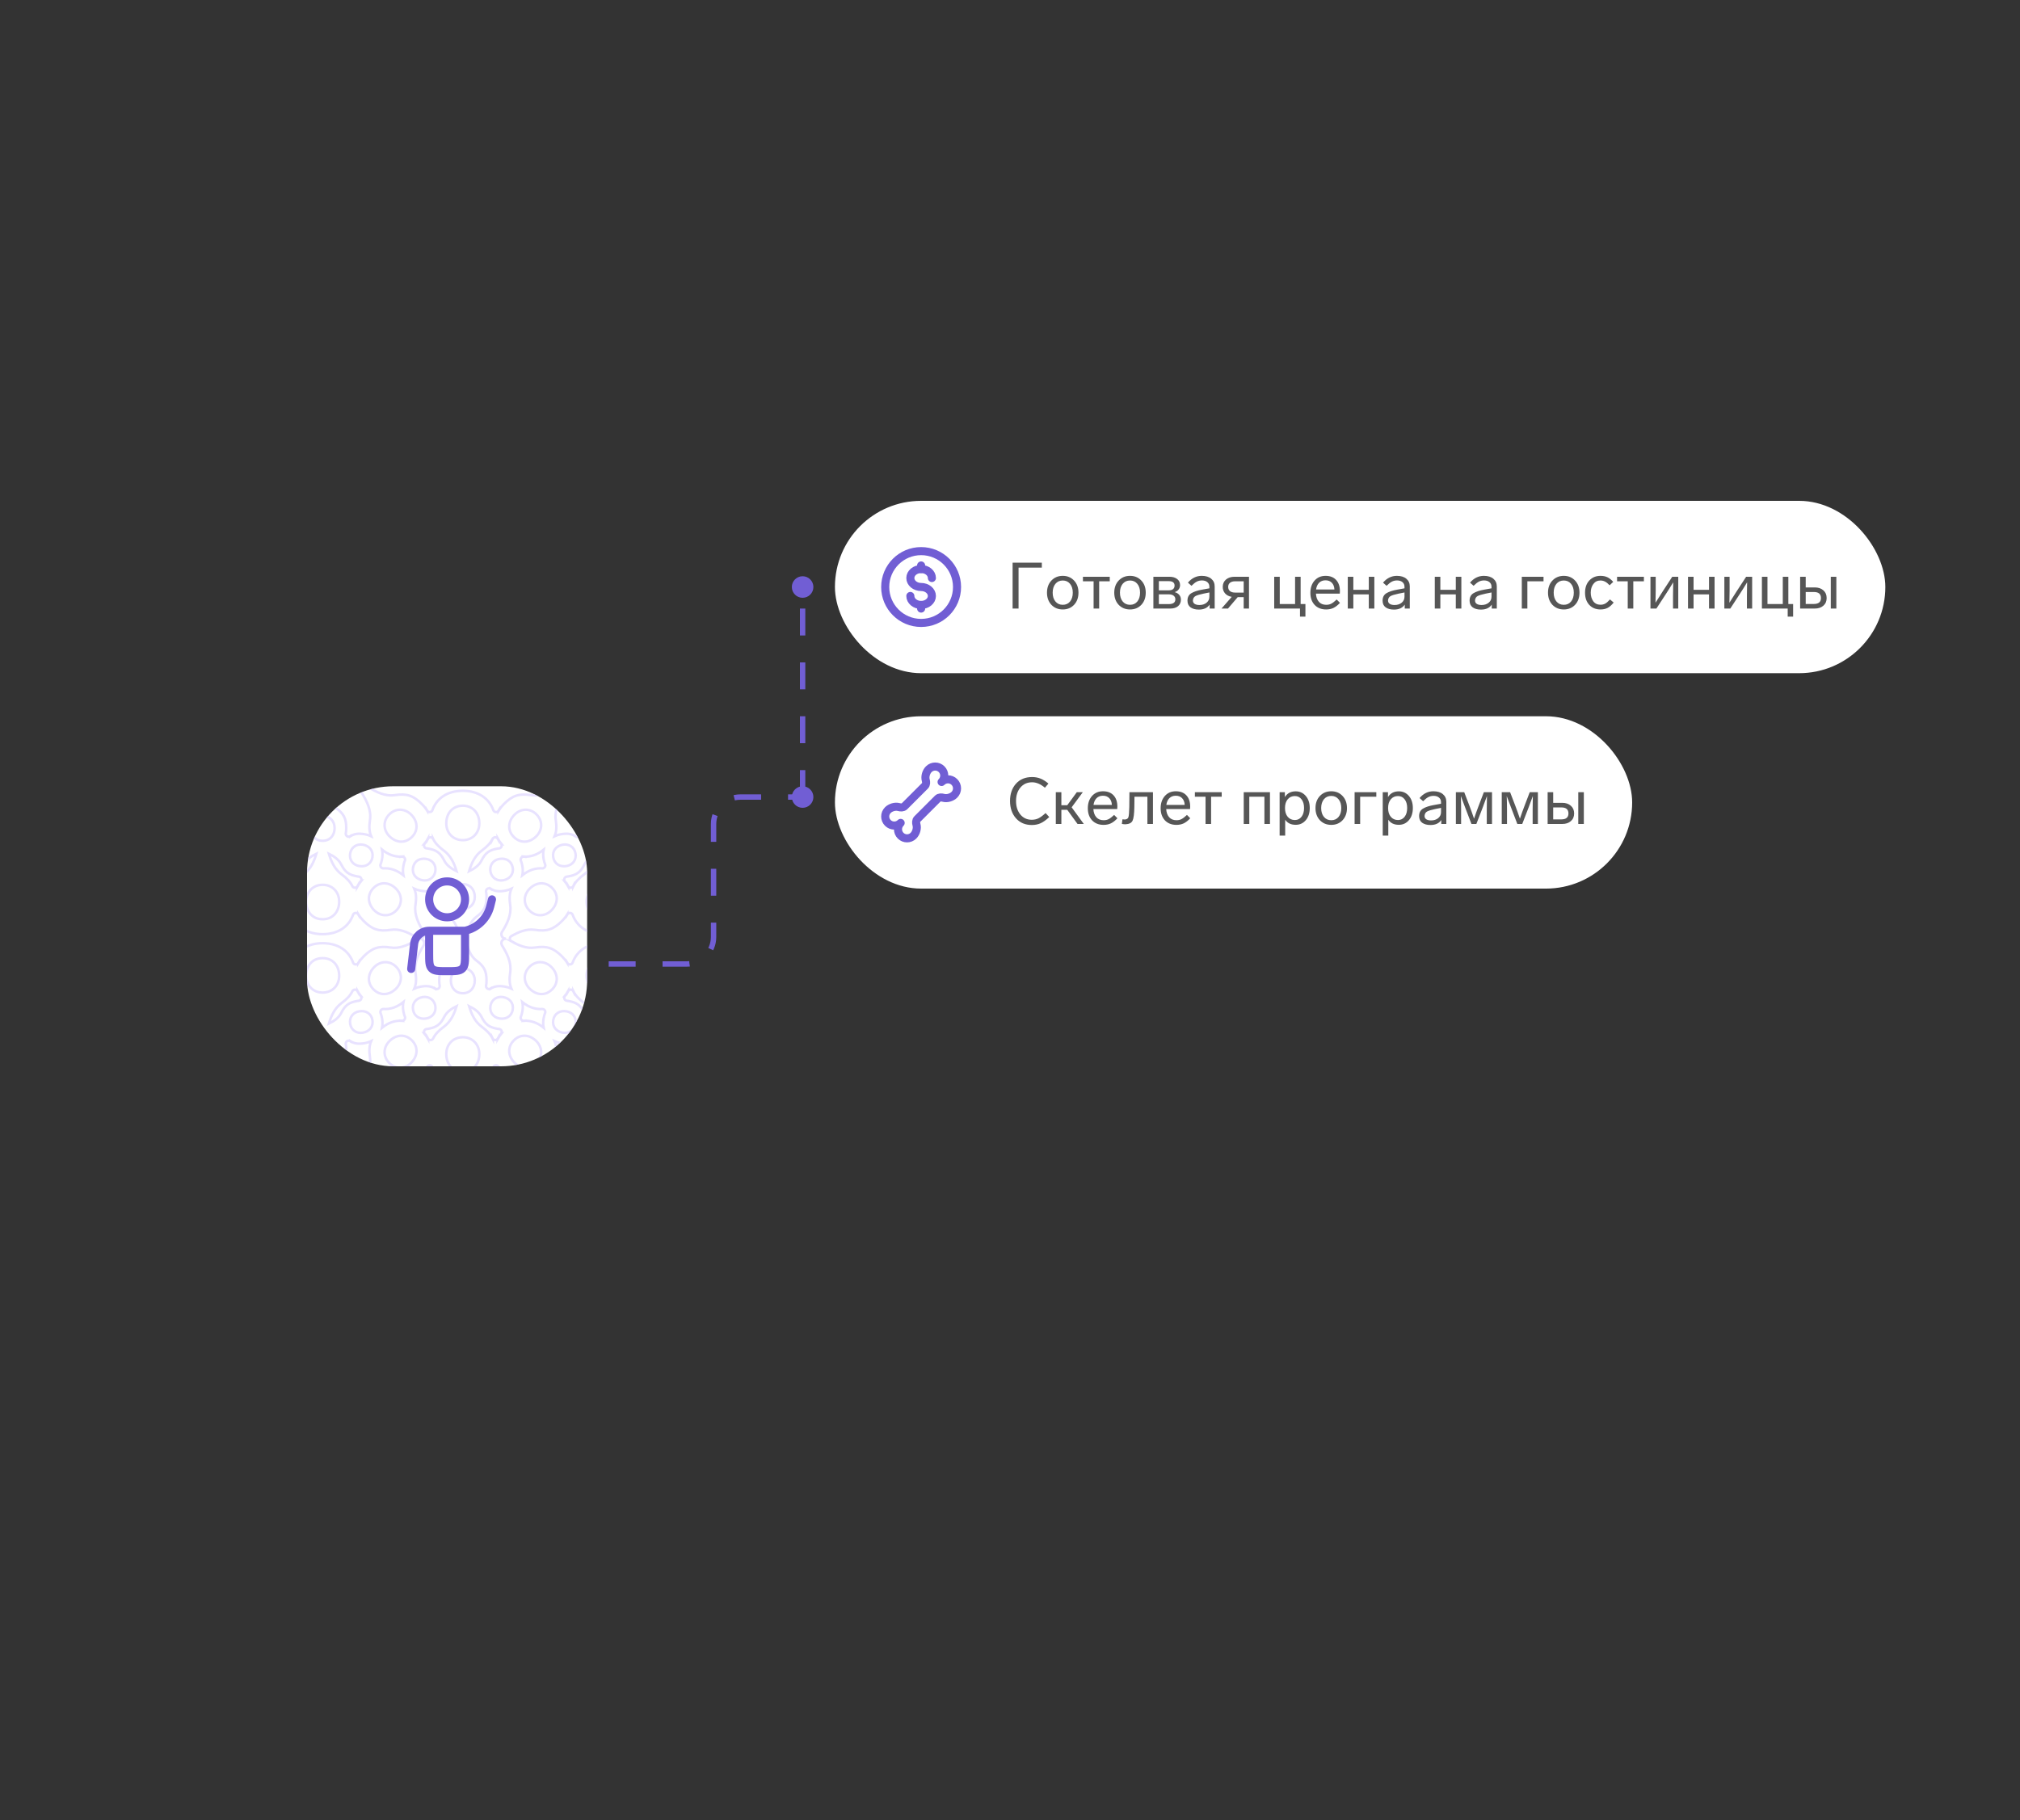 <svg width="375" height="338" viewBox="0 0 375 338" fill="none" xmlns="http://www.w3.org/2000/svg">
<rect x="0" y="0" width="375" height="338" fill="#333333" stroke="none"/>
<g clip-path="url(#clip0_3686_225985)">
<rect x="57" y="146" width="52" height="52" rx="16" fill="white"/>
<path fill-rule="evenodd" clip-rule="evenodd" d="M85.93 168.81C87.231 168.81 88.144 167.83 88.144 166.546C88.144 165.219 87.304 164.176 85.93 164.176C84.541 164.176 83.698 165.2 83.698 166.546C83.698 167.855 84.61 168.81 85.93 168.81ZM80.232 198.068C80.135 197.914 79.963 197.813 79.768 197.813C79.576 197.813 79.408 197.91 79.31 198.058C79.042 198.492 78.707 198.913 78.304 199.315C76.701 200.918 75.454 201.29 73.3 200.965C71.47 200.687 69.829 201.554 68.296 202.481C68.251 202.508 68.204 202.531 68.156 202.548C68.049 202.6 67.932 202.615 67.806 202.597C67.618 202.581 67.434 202.502 67.29 202.359C67.146 202.215 67.067 202.03 67.052 201.842C67.033 201.717 67.049 201.601 67.1 201.494C67.119 201.442 67.144 201.392 67.174 201.344C68.106 199.846 68.953 198.154 68.684 196.352C68.5 195.118 68.541 194.195 68.907 193.332C68.548 193.498 68.146 193.621 67.706 193.698C66.564 193.896 65.792 193.798 65.031 193.326V193.327C64.944 193.269 64.84 193.235 64.728 193.235C64.425 193.235 64.18 193.481 64.18 193.784V193.786C64.243 194.12 64.276 194.474 64.276 194.848C64.276 196.63 63.815 197.502 62.438 198.521C61.296 199.367 60.829 200.768 60.517 202.109C60.507 202.152 60.493 202.193 60.475 202.232C60.444 202.319 60.389 202.392 60.309 202.451C60.197 202.547 60.052 202.604 59.893 202.604C59.734 202.604 59.589 202.547 59.477 202.451C59.397 202.392 59.341 202.319 59.31 202.232C59.293 202.195 59.28 202.157 59.27 202.117C58.936 200.76 58.509 199.376 57.345 198.519C55.977 197.51 55.494 196.617 55.494 194.848C55.494 194.478 55.527 194.128 55.59 193.797L55.59 193.784C55.59 193.481 55.345 193.235 55.042 193.235C54.93 193.235 54.826 193.269 54.739 193.327V193.326C53.978 193.798 53.206 193.896 52.065 193.698C49.679 193.283 48.427 191.488 48.842 189.103C48.909 188.711 49.014 188.35 49.15 188.021C49.158 187.984 49.163 187.945 49.163 187.905C49.163 187.608 48.926 187.367 48.632 187.357C47.138 187.475 45.629 186.873 44.303 185.548C42.688 183.933 42.316 182.725 42.639 180.554C42.908 178.753 42.062 177.06 41.129 175.563C41.099 175.515 41.075 175.465 41.056 175.413C41.005 175.306 40.989 175.189 41.008 175.064C41.022 174.876 41.102 174.692 41.246 174.548C41.39 174.404 41.574 174.325 41.761 174.31C41.798 174.305 41.834 174.302 41.869 174.302L41.869 174.302C41.834 174.302 41.798 174.3 41.761 174.294C41.574 174.279 41.39 174.2 41.246 174.056C41.102 173.912 41.022 173.728 41.008 173.54C40.989 173.415 41.005 173.299 41.056 173.192C41.075 173.14 41.099 173.089 41.129 173.042C42.062 171.544 42.908 169.852 42.639 168.05C42.316 165.88 42.688 164.672 44.303 163.057C45.618 161.741 47.115 161.138 48.597 161.244H48.599H48.6L48.601 161.245H48.602H48.614C48.917 161.245 49.163 160.999 49.163 160.696C49.163 160.658 49.159 160.621 49.152 160.586C49.014 160.256 48.91 159.894 48.842 159.501C48.427 157.116 49.679 155.321 52.065 154.906C53.206 154.708 53.978 154.806 54.739 155.279V155.275C54.826 155.332 54.93 155.366 55.042 155.366C55.345 155.366 55.59 155.12 55.59 154.818V154.807C55.527 154.477 55.494 154.126 55.494 153.757C55.494 151.987 55.977 151.094 57.346 150.085C58.509 149.229 58.936 147.845 59.27 146.487C59.28 146.448 59.294 146.409 59.31 146.373C59.341 146.285 59.397 146.212 59.477 146.153C59.589 146.058 59.734 146 59.893 146C60.052 146 60.197 146.058 60.309 146.153C60.389 146.212 60.444 146.285 60.475 146.372C60.493 146.412 60.507 146.453 60.517 146.495C60.829 147.836 61.296 149.238 62.438 150.084C63.815 151.102 64.276 151.975 64.276 153.757C64.276 154.13 64.244 154.485 64.18 154.818C64.18 155.121 64.426 155.366 64.728 155.366C64.84 155.366 64.945 155.332 65.031 155.275V155.279C65.792 154.806 66.564 154.708 67.706 154.906C68.146 154.983 68.548 155.107 68.907 155.273C68.541 154.409 68.5 153.486 68.684 152.252C68.953 150.451 68.107 148.758 67.174 147.26C67.144 147.213 67.12 147.163 67.1 147.111C67.049 147.003 67.033 146.887 67.052 146.762C67.067 146.574 67.146 146.39 67.29 146.246C67.434 146.102 67.618 146.023 67.806 146.008C67.932 145.989 68.049 146.005 68.156 146.056C68.204 146.074 68.251 146.096 68.296 146.123C69.829 147.05 71.47 147.918 73.3 147.64C75.454 147.314 76.701 147.686 78.304 149.289C78.699 149.683 79.029 150.096 79.294 150.52V150.518C79.39 150.68 79.566 150.789 79.768 150.789C79.964 150.789 80.137 150.686 80.234 150.53C81.028 148.209 83.071 146.838 85.93 146.838C88.747 146.838 90.793 148.206 91.606 150.495C91.697 150.67 91.88 150.789 92.092 150.789C92.294 150.789 92.47 150.68 92.565 150.518V150.52C92.831 150.096 93.16 149.683 93.555 149.289C95.158 147.686 96.406 147.315 98.559 147.64C100.39 147.918 102.031 147.051 103.563 146.123C103.608 146.096 103.656 146.074 103.704 146.056C103.811 146.005 103.928 145.989 104.053 146.008C104.242 146.022 104.425 146.102 104.569 146.246C104.713 146.39 104.793 146.574 104.807 146.762C104.826 146.887 104.81 147.003 104.759 147.111C104.74 147.163 104.716 147.213 104.686 147.261C103.753 148.758 102.907 150.451 103.175 152.252C103.359 153.482 103.319 154.403 102.956 155.264C103.311 155.103 103.706 154.981 104.14 154.906C105.281 154.708 106.053 154.806 106.814 155.279V155.275C106.901 155.332 107.005 155.366 107.116 155.366C107.42 155.366 107.665 155.121 107.665 154.818L107.665 154.808C107.602 154.477 107.569 154.126 107.569 153.757C107.569 151.988 108.052 151.094 109.42 150.085C110.584 149.229 111.011 147.845 111.345 146.488C111.355 146.448 111.368 146.409 111.385 146.373C111.416 146.285 111.471 146.212 111.551 146.154C111.663 146.058 111.808 146 111.967 146C112.126 146 112.272 146.058 112.384 146.154C112.463 146.212 112.518 146.285 112.549 146.372C112.568 146.412 112.582 146.453 112.592 146.495C112.903 147.836 113.37 149.238 114.513 150.084C115.889 151.103 116.351 151.975 116.351 153.757C116.351 154.131 116.318 154.485 116.255 154.818C116.255 155.121 116.5 155.366 116.803 155.366C116.915 155.366 117.019 155.332 117.106 155.275V155.279C117.866 154.806 118.639 154.708 119.78 154.906C122.165 155.321 123.418 157.116 123.004 159.501C122.935 159.894 122.831 160.256 122.694 160.585C122.686 160.621 122.682 160.658 122.682 160.696C122.682 160.999 122.928 161.245 123.231 161.245L123.246 161.244H123.248H123.248H123.25H123.251C124.732 161.139 126.227 161.743 127.542 163.057C129.157 164.672 129.529 165.88 129.205 168.05C128.937 169.851 129.783 171.545 130.716 173.042C130.746 173.089 130.77 173.14 130.789 173.192C130.84 173.299 130.856 173.415 130.837 173.54C130.822 173.728 130.743 173.912 130.599 174.056C130.455 174.2 130.271 174.28 130.083 174.294C130.047 174.3 130.011 174.302 129.976 174.302V174.302C130.011 174.302 130.047 174.305 130.083 174.31C130.271 174.325 130.455 174.404 130.599 174.548C130.743 174.692 130.822 174.876 130.837 175.065C130.856 175.189 130.84 175.306 130.789 175.413C130.77 175.464 130.746 175.515 130.716 175.563C129.783 177.06 128.937 178.753 129.205 180.554C129.529 182.725 129.157 183.933 127.542 185.548C126.216 186.873 124.708 187.475 123.214 187.357C122.919 187.366 122.682 187.608 122.682 187.906C122.682 187.946 122.687 187.985 122.695 188.023C122.831 188.351 122.935 188.712 123.004 189.103C123.418 191.489 122.165 193.283 119.78 193.698C118.639 193.896 117.867 193.798 117.106 193.326V193.327C117.019 193.269 116.915 193.235 116.803 193.235C116.5 193.235 116.255 193.481 116.255 193.784V193.786C116.318 194.12 116.351 194.474 116.351 194.848C116.351 196.63 115.889 197.502 114.513 198.521C113.371 199.367 112.904 200.768 112.592 202.109C112.582 202.152 112.568 202.193 112.549 202.232C112.518 202.319 112.463 202.392 112.384 202.451C112.272 202.547 112.126 202.604 111.967 202.604C111.808 202.604 111.663 202.547 111.551 202.451C111.471 202.392 111.416 202.319 111.385 202.232C111.368 202.195 111.355 202.157 111.345 202.117C111.011 200.76 110.584 199.376 109.42 198.519C108.052 197.51 107.569 196.617 107.569 194.848C107.569 194.478 107.602 194.128 107.665 193.797L107.665 193.784C107.665 193.481 107.42 193.235 107.116 193.235C107.005 193.235 106.901 193.269 106.814 193.327V193.326C106.053 193.798 105.281 193.896 104.14 193.698C103.706 193.623 103.311 193.502 102.956 193.34C103.319 194.201 103.359 195.122 103.175 196.352C102.907 198.154 103.753 199.846 104.686 201.344C104.716 201.392 104.74 201.442 104.759 201.494C104.81 201.601 104.826 201.717 104.807 201.842C104.793 202.031 104.713 202.215 104.569 202.359C104.425 202.502 104.242 202.582 104.053 202.597C103.928 202.616 103.811 202.6 103.704 202.548C103.656 202.531 103.608 202.508 103.564 202.481C102.031 201.554 100.39 200.687 98.559 200.964C96.406 201.29 95.158 200.918 93.555 199.316C93.151 198.911 92.814 198.488 92.546 198.052C92.447 197.907 92.28 197.813 92.092 197.813C91.883 197.813 91.701 197.929 91.608 198.102C90.798 200.395 88.75 201.767 85.93 201.767C83.069 201.767 81.025 200.393 80.232 198.068H80.232ZM80.382 192.879C80.284 193.03 80.114 193.13 79.921 193.13C79.715 193.13 79.535 193.017 79.442 192.849L79.443 192.871C79.268 192.558 79.059 192.251 78.816 191.952L78.834 191.956V191.956C78.759 191.862 78.714 191.742 78.714 191.612C78.714 191.372 78.868 191.169 79.082 191.094C79.21 191.081 79.34 191.063 79.471 191.04C81.061 190.764 81.767 190.218 82.462 188.832C82.939 187.884 83.823 187.286 84.762 186.834C84.326 188.307 83.661 189.723 82.405 190.654C81.421 191.382 80.775 192.057 80.382 192.879H80.382ZM75.2 188.896C75.205 188.926 75.207 188.957 75.207 188.988C75.207 189.292 74.962 189.537 74.659 189.537C74.647 189.537 74.635 189.537 74.624 189.536L74.633 189.546C73.365 189.458 72.087 189.888 70.921 190.84C71.031 190.31 71.037 189.727 70.929 189.103C70.861 188.712 70.757 188.351 70.62 188.023C70.612 187.985 70.608 187.946 70.608 187.906C70.608 187.608 70.844 187.367 71.138 187.357C72.421 187.458 73.714 187.029 74.894 186.067C74.784 186.596 74.778 187.179 74.886 187.803C74.955 188.2 75.061 188.565 75.199 188.896H75.2ZM80.784 183.581V183.567C80.871 183.625 80.975 183.658 81.087 183.658C81.386 183.658 81.629 183.418 81.635 183.12C81.571 182.787 81.539 182.433 81.539 182.059C81.539 180.277 82 179.405 83.376 178.386C84.519 177.54 84.986 176.139 85.298 174.798C85.308 174.755 85.322 174.713 85.34 174.674C85.371 174.587 85.427 174.514 85.506 174.456C85.616 174.361 85.759 174.304 85.915 174.302C85.759 174.3 85.616 174.243 85.506 174.149C85.427 174.09 85.371 174.017 85.34 173.93C85.322 173.891 85.308 173.849 85.298 173.807C84.986 172.466 84.519 171.065 83.376 170.219C82 169.2 81.539 168.327 81.539 166.545C81.539 166.172 81.572 165.817 81.635 165.484C81.631 165.185 81.387 164.943 81.087 164.943C80.974 164.943 80.871 164.977 80.784 165.034V165.024C80.023 165.496 79.251 165.594 78.109 165.396C77.669 165.319 77.267 165.195 76.907 165.03C77.274 165.893 77.315 166.816 77.13 168.05C76.862 169.851 77.709 171.544 78.641 173.042C78.671 173.089 78.696 173.14 78.715 173.192C78.765 173.299 78.781 173.415 78.762 173.54C78.748 173.728 78.668 173.912 78.524 174.056C78.38 174.2 78.197 174.279 78.009 174.294C77.972 174.3 77.936 174.302 77.901 174.302L77.901 174.302C77.936 174.302 77.972 174.304 78.009 174.31C78.197 174.325 78.38 174.404 78.524 174.548C78.668 174.692 78.748 174.876 78.762 175.064C78.781 175.189 78.765 175.306 78.715 175.413C78.696 175.464 78.671 175.515 78.641 175.563C77.709 177.06 76.862 178.753 77.13 180.554C77.315 181.788 77.274 182.711 76.907 183.575C77.267 183.409 77.669 183.285 78.109 183.209C79.251 183.01 80.023 183.109 80.784 183.581ZM91.449 192.851L91.448 192.826C91.537 193.006 91.723 193.13 91.939 193.13C92.145 193.13 92.324 193.017 92.418 192.849L92.417 192.871C92.591 192.558 92.801 192.251 93.044 191.952L93.025 191.956L93.025 191.956C93.1 191.862 93.146 191.742 93.146 191.612C93.146 191.372 92.992 191.169 92.778 191.094C92.65 191.081 92.52 191.063 92.388 191.04C90.799 190.764 90.093 190.218 89.397 188.832C88.918 187.879 88.027 187.28 87.083 186.826C87.521 188.307 88.155 189.713 89.436 190.656C90.401 191.368 91.047 192.039 91.449 192.851H91.449ZM96.66 188.896C96.655 188.926 96.652 188.957 96.652 188.988C96.652 189.292 96.898 189.537 97.201 189.537C97.213 189.537 97.224 189.537 97.236 189.536L97.227 189.546C98.489 189.458 99.76 189.884 100.921 190.825C100.813 190.3 100.809 189.721 100.916 189.103C100.984 188.711 101.088 188.35 101.225 188.022C101.233 187.984 101.237 187.945 101.237 187.906C101.237 187.608 101.001 187.367 100.707 187.357C99.431 187.458 98.144 187.033 96.969 186.081C97.076 186.607 97.081 187.185 96.973 187.803C96.904 188.2 96.799 188.564 96.66 188.896V188.896ZM91.076 183.58L91.076 183.567C90.989 183.625 90.885 183.658 90.773 183.658C90.47 183.658 90.225 183.413 90.225 183.11C90.288 182.779 90.321 182.428 90.321 182.059C90.321 180.29 89.837 179.396 88.47 178.387C87.306 177.531 86.879 176.147 86.545 174.789C86.535 174.75 86.522 174.711 86.505 174.675C86.474 174.587 86.418 174.514 86.338 174.455C86.228 174.361 86.086 174.304 85.93 174.302C86.086 174.3 86.228 174.243 86.338 174.149C86.418 174.09 86.474 174.017 86.505 173.929C86.522 173.893 86.535 173.855 86.545 173.815C86.879 172.457 87.306 171.073 88.47 170.217C89.837 169.208 90.321 168.314 90.321 166.545C90.321 166.176 90.288 165.825 90.225 165.495V165.492C90.225 165.189 90.47 164.943 90.773 164.943C90.885 164.943 90.989 164.977 91.076 165.034L91.076 165.024C91.836 165.496 92.609 165.594 93.75 165.396C94.183 165.32 94.579 165.2 94.934 165.038C94.571 165.899 94.531 166.82 94.714 168.05C94.983 169.852 94.136 171.544 93.203 173.042C93.174 173.089 93.15 173.14 93.13 173.192C93.079 173.299 93.063 173.415 93.082 173.54C93.097 173.728 93.176 173.912 93.32 174.056C93.465 174.2 93.648 174.279 93.836 174.294C93.873 174.3 93.909 174.302 93.944 174.302V174.302C93.908 174.302 93.873 174.304 93.836 174.31C93.648 174.325 93.465 174.404 93.32 174.548C93.176 174.692 93.097 174.876 93.082 175.064C93.064 175.189 93.079 175.306 93.13 175.413C93.15 175.465 93.174 175.515 93.203 175.563C94.136 177.06 94.983 178.753 94.714 180.554C94.531 181.784 94.571 182.705 94.934 183.566C94.579 183.405 94.183 183.284 93.75 183.209C92.609 183.01 91.836 183.108 91.076 183.58ZM65.573 178.808C65.667 178.971 65.844 179.081 66.047 179.081C66.249 179.081 66.425 178.973 66.52 178.81V178.823C66.786 178.398 67.116 177.986 67.51 177.591C69.113 175.988 70.361 175.616 72.515 175.942C74.105 176.183 75.552 175.56 76.91 174.784L76.903 174.786C77.077 174.694 77.196 174.512 77.196 174.301C77.196 174.106 77.095 173.936 76.942 173.838C75.575 173.054 74.117 172.419 72.515 172.663C70.361 172.988 69.113 172.616 67.51 171.013C67.116 170.619 66.786 170.206 66.52 169.782V169.792C66.425 169.629 66.249 169.52 66.047 169.52C65.846 169.52 65.67 169.628 65.575 169.79C64.776 172.1 62.736 173.464 59.885 173.464C57.078 173.464 55.036 172.105 54.218 169.832C54.13 169.647 53.941 169.52 53.723 169.52C53.522 169.52 53.345 169.629 53.25 169.792V169.782C52.984 170.206 52.654 170.619 52.26 171.013C50.657 172.616 49.409 172.988 47.256 172.663C45.654 172.419 44.198 173.052 42.833 173.835L42.831 173.836C42.677 173.933 42.574 174.105 42.574 174.301C42.574 174.512 42.693 174.694 42.867 174.786L42.86 174.784C44.218 175.56 45.665 176.183 47.256 175.942C49.409 175.616 50.657 175.988 52.26 177.591C52.655 177.986 52.984 178.398 53.25 178.823V178.81C53.345 178.973 53.522 179.081 53.723 179.081C53.945 179.081 54.136 178.95 54.222 178.76C55.043 176.494 57.083 175.14 59.885 175.14C62.734 175.14 64.772 176.502 65.573 178.808L65.573 178.808ZM65.451 183.987C65.551 183.852 65.712 183.763 65.894 183.763C66.1 183.763 66.279 183.877 66.373 184.045L66.373 184.037C66.544 184.344 66.749 184.645 66.986 184.939L66.981 184.938L66.98 184.938C67.056 185.032 67.101 185.151 67.101 185.281C67.101 185.551 66.906 185.776 66.649 185.822C66.549 185.833 66.447 185.848 66.344 185.866C64.754 186.142 64.048 186.689 63.352 188.074C62.876 189.023 61.992 189.62 61.053 190.073C61.489 188.599 62.154 187.183 63.41 186.253C64.41 185.513 65.06 184.828 65.451 183.987ZM54.367 184.058L54.367 184.067C54.278 183.887 54.092 183.763 53.876 183.763C53.67 183.763 53.491 183.877 53.397 184.045L53.397 184.036C53.226 184.343 53.021 184.645 52.784 184.939L52.789 184.938L52.79 184.938C52.714 185.032 52.669 185.151 52.669 185.281C52.669 185.552 52.864 185.776 53.121 185.822C53.222 185.833 53.324 185.848 53.426 185.866C55.016 186.142 55.722 186.689 56.417 188.074C56.897 189.028 57.788 189.627 58.732 190.08C58.294 188.6 57.66 187.193 56.379 186.251C55.414 185.539 54.768 184.869 54.367 184.058V184.058ZM106.297 178.76C106.211 178.95 106.02 179.081 105.798 179.081C105.596 179.081 105.42 178.973 105.324 178.81V178.822C105.059 178.398 104.729 177.986 104.334 177.591C102.732 175.988 101.484 175.616 99.33 175.942C97.74 176.183 96.292 175.56 94.934 174.784L94.942 174.786C94.768 174.694 94.649 174.511 94.649 174.301C94.649 174.105 94.752 173.933 94.906 173.836L94.907 173.835C96.273 173.052 97.729 172.419 99.33 172.663C101.484 172.988 102.732 172.616 104.334 171.013C104.729 170.619 105.059 170.206 105.324 169.782V169.791C105.42 169.629 105.596 169.52 105.798 169.52C106.016 169.52 106.205 169.647 106.293 169.832C107.111 172.105 109.153 173.464 111.96 173.464C114.811 173.464 116.851 172.1 117.65 169.79C117.745 169.628 117.921 169.52 118.122 169.52C118.324 169.52 118.5 169.629 118.595 169.791L118.595 169.782C118.861 170.206 119.19 170.619 119.585 171.013C121.188 172.616 122.436 172.988 124.589 172.663C126.192 172.419 127.65 173.054 129.016 173.838C129.169 173.936 129.27 174.106 129.27 174.301C129.27 174.511 129.152 174.694 128.978 174.786L128.985 174.784C127.627 175.56 126.18 176.183 124.589 175.941C122.436 175.616 121.188 175.988 119.585 177.591C119.19 177.986 118.861 178.398 118.595 178.822L118.595 178.81C118.5 178.973 118.324 179.081 118.122 179.081C117.919 179.081 117.742 178.971 117.647 178.808C116.847 176.502 114.809 175.14 111.96 175.14C109.157 175.14 107.118 176.494 106.297 178.76L106.297 178.76ZM106.442 184.058L106.442 184.067C106.352 183.887 106.166 183.763 105.951 183.763C105.745 183.763 105.566 183.877 105.472 184.045L105.472 184.036C105.301 184.343 105.096 184.645 104.859 184.939L104.864 184.938L104.864 184.938C104.789 185.032 104.744 185.151 104.744 185.281C104.744 185.552 104.939 185.776 105.196 185.822C105.296 185.833 105.398 185.848 105.501 185.866C107.091 186.142 107.797 186.689 108.492 188.074C108.971 189.028 109.863 189.627 110.807 190.08C110.369 188.6 109.735 187.193 108.454 186.251C107.489 185.539 106.843 184.869 106.442 184.058L106.442 184.058ZM117.526 183.987C117.626 183.852 117.787 183.763 117.968 183.763C118.175 183.763 118.354 183.877 118.448 184.045L118.448 184.037C118.619 184.344 118.823 184.645 119.06 184.939L119.056 184.938L119.055 184.938C119.131 185.032 119.176 185.151 119.176 185.281C119.176 185.551 118.981 185.776 118.724 185.822C118.623 185.833 118.521 185.848 118.418 185.866C116.829 186.142 116.123 186.689 115.427 188.074C114.951 189.023 114.067 189.62 113.128 190.073C113.564 188.599 114.228 187.183 115.485 186.253C116.484 185.513 117.134 184.828 117.526 183.987H117.526ZM80.377 155.716C80.279 155.568 80.111 155.471 79.921 155.471C79.715 155.471 79.535 155.585 79.442 155.753L79.443 155.733C79.269 156.045 79.061 156.351 78.819 156.649L78.834 156.645V156.646C78.759 156.74 78.714 156.859 78.714 156.989C78.714 157.233 78.874 157.44 79.094 157.511C79.218 157.524 79.344 157.542 79.471 157.564C81.06 157.84 81.767 158.387 82.462 159.772C82.939 160.721 83.823 161.318 84.762 161.771C84.326 160.297 83.661 158.881 82.405 157.951C81.417 157.219 80.77 156.542 80.377 155.715V155.716ZM75.199 159.71C75.204 159.679 75.207 159.646 75.207 159.613C75.207 159.31 74.962 159.065 74.659 159.065C74.647 159.065 74.635 159.065 74.624 159.066L74.63 159.059C73.363 159.146 72.086 158.715 70.921 157.765C71.031 158.294 71.037 158.877 70.928 159.501C70.86 159.894 70.756 160.256 70.619 160.585C70.611 160.621 70.608 160.658 70.608 160.696C70.608 160.999 70.853 161.245 71.156 161.245L71.171 161.244H71.173H71.174H71.175H71.176C72.446 161.155 73.726 161.584 74.894 162.537C74.784 162.008 74.778 161.425 74.886 160.801C74.955 160.406 75.06 160.041 75.199 159.71H75.199ZM91.449 155.754L91.447 155.775C91.537 155.595 91.723 155.471 91.939 155.471C92.144 155.471 92.324 155.585 92.418 155.753L92.417 155.733C92.591 156.045 92.799 156.351 93.041 156.649L93.025 156.645L93.025 156.646C93.1 156.74 93.146 156.859 93.146 156.989C93.146 157.234 92.986 157.44 92.765 157.511C92.642 157.524 92.516 157.542 92.388 157.564C90.799 157.84 90.093 158.387 89.397 159.772C88.918 160.726 88.027 161.324 87.082 161.778C87.521 160.297 88.155 158.891 89.436 157.948C90.401 157.236 91.047 156.566 91.448 155.754L91.449 155.754ZM96.661 159.71C96.655 159.679 96.652 159.646 96.652 159.613C96.652 159.31 96.898 159.065 97.201 159.065C97.213 159.065 97.224 159.065 97.236 159.066L97.23 159.059C98.49 159.146 99.76 158.72 100.921 157.779C100.814 158.304 100.809 158.883 100.916 159.501C100.985 159.894 101.089 160.256 101.226 160.586C101.234 160.621 101.237 160.658 101.237 160.696C101.237 160.999 100.992 161.245 100.689 161.245L100.673 161.244H100.672C99.407 161.154 98.133 161.579 96.969 162.523C97.076 161.998 97.081 161.419 96.973 160.801C96.905 160.406 96.799 160.041 96.661 159.71H96.661ZM65.447 164.609C65.547 164.748 65.71 164.838 65.894 164.838C66.1 164.838 66.279 164.725 66.373 164.557L66.372 164.568C66.545 164.26 66.75 163.957 66.988 163.662L66.981 163.664L66.98 163.663C67.056 163.569 67.101 163.45 67.101 163.32C67.101 163.06 66.92 162.843 66.678 162.786C66.568 162.774 66.456 162.758 66.344 162.738C64.754 162.462 64.048 161.915 63.352 160.53C62.876 159.582 61.992 158.984 61.053 158.531C61.489 160.005 62.154 161.421 63.41 162.351C64.406 163.089 65.055 163.772 65.447 164.609V164.609ZM54.367 164.547L54.367 164.534C54.278 164.714 54.092 164.838 53.876 164.838C53.67 164.838 53.491 164.725 53.397 164.557L53.398 164.568C53.225 164.26 53.02 163.957 52.782 163.662L52.789 163.664L52.79 163.663C52.714 163.569 52.669 163.45 52.669 163.32C52.669 163.06 52.85 162.843 53.093 162.786C53.202 162.774 53.314 162.758 53.426 162.738C55.016 162.462 55.722 161.915 56.417 160.53C56.897 159.576 57.788 158.977 58.732 158.524C58.294 160.005 57.66 161.411 56.379 162.354C55.414 163.066 54.768 163.736 54.367 164.547ZM106.442 164.547L106.442 164.534C106.352 164.714 106.166 164.838 105.951 164.838C105.745 164.838 105.566 164.725 105.472 164.557L105.472 164.568C105.3 164.26 105.095 163.957 104.856 163.662L104.864 163.664L104.864 163.663C104.789 163.569 104.744 163.45 104.744 163.32C104.744 163.06 104.925 162.843 105.167 162.786C105.277 162.774 105.388 162.758 105.501 162.738C107.091 162.462 107.797 161.915 108.492 160.53C108.971 159.576 109.863 158.977 110.807 158.524C110.369 160.005 109.735 161.411 108.454 162.354C107.489 163.066 106.843 163.736 106.442 164.547H106.442ZM117.522 164.609C117.622 164.748 117.785 164.838 117.968 164.838C118.175 164.838 118.354 164.725 118.448 164.557L118.447 164.568C118.62 164.26 118.825 163.957 119.063 163.662L119.056 163.664L119.055 163.663C119.131 163.569 119.176 163.45 119.176 163.32C119.176 163.06 118.995 162.843 118.753 162.786C118.643 162.774 118.531 162.758 118.418 162.738C116.829 162.462 116.123 161.915 115.427 160.53C114.951 159.582 114.067 158.984 113.128 158.531C113.564 160.005 114.228 161.421 115.485 162.351C116.481 163.089 117.13 163.772 117.522 164.609L117.522 164.609ZM59.885 151.492C58.584 151.492 57.671 152.472 57.671 153.757C57.671 155.083 58.51 156.126 59.885 156.126C61.274 156.126 62.117 155.103 62.117 153.757C62.117 152.447 61.205 151.492 59.885 151.492ZM65.005 158.471C65.206 157.312 66.222 156.649 67.368 156.848C68.552 157.054 69.351 157.964 69.138 159.19C68.923 160.428 67.879 161.022 66.679 160.813C65.511 160.61 64.8 159.648 65.005 158.471V158.471ZM54.765 158.471C54.563 157.311 53.548 156.649 52.402 156.848C51.219 157.054 50.418 157.964 50.632 159.19C50.847 160.428 51.891 161.021 53.092 160.813C54.259 160.61 54.97 159.648 54.765 158.471V158.471ZM46.229 169.087C47.408 170.265 49.123 170.205 50.287 169.041C51.489 167.839 51.674 166.133 50.428 164.888C49.17 163.63 47.478 163.794 46.259 165.013C45.072 166.199 45.033 167.891 46.229 169.087V169.087ZM73.541 169.087C72.362 170.265 70.647 170.205 69.483 169.041C68.281 167.839 68.096 166.133 69.341 164.888C70.6 163.63 72.291 163.793 73.511 165.013C74.697 166.199 74.736 167.891 73.541 169.087V169.087ZM59.885 164.296C58.09 164.296 56.829 165.648 56.829 167.422C56.829 169.254 57.987 170.694 59.885 170.694C61.803 170.694 62.966 169.28 62.966 167.422C62.966 165.615 61.707 164.296 59.885 164.296ZM111.96 151.492C110.659 151.492 109.746 152.472 109.746 153.757C109.746 155.083 110.585 156.126 111.96 156.126C113.349 156.126 114.191 155.103 114.191 153.757C114.191 152.447 113.279 151.492 111.96 151.492ZM117.08 158.471C117.281 157.312 118.297 156.649 119.443 156.848C120.626 157.054 121.426 157.964 121.213 159.19C120.998 160.428 119.954 161.022 118.753 160.813C117.586 160.61 116.875 159.648 117.08 158.471V158.471ZM106.84 158.471C106.638 157.311 105.623 156.649 104.477 156.848C103.293 157.054 102.493 157.964 102.706 159.19C102.922 160.428 103.966 161.021 105.166 160.813C106.334 160.61 107.045 159.648 106.84 158.471V158.471ZM98.304 169.087C99.482 170.265 101.198 170.205 102.362 169.041C103.564 167.839 103.749 166.133 102.503 164.888C101.245 163.63 99.553 163.794 98.334 165.013C97.147 166.199 97.108 167.891 98.304 169.087L98.304 169.087ZM125.616 169.087C124.437 170.265 122.722 170.205 121.558 169.041C120.355 167.839 120.171 166.133 121.416 164.888C122.675 163.63 124.366 163.793 125.586 165.013C126.772 166.199 126.811 167.891 125.616 169.087V169.087ZM111.96 164.296C110.164 164.296 108.904 165.648 108.904 167.422C108.904 169.254 110.062 170.694 111.96 170.694C113.877 170.694 115.041 169.28 115.041 167.422C115.041 165.615 113.782 164.296 111.96 164.296ZM59.885 197.112C58.584 197.112 57.671 196.132 57.671 194.848C57.671 193.521 58.51 192.478 59.885 192.478C61.274 192.478 62.117 193.501 62.117 194.848C62.117 196.157 61.205 197.112 59.885 197.112ZM65.005 190.133C65.206 191.293 66.222 191.956 67.368 191.756C68.552 191.551 69.351 190.641 69.138 189.414C68.923 188.176 67.879 187.583 66.679 187.791C65.511 187.994 64.8 188.956 65.005 190.133V190.133ZM54.765 190.133C54.563 191.293 53.548 191.955 52.402 191.756C51.219 191.551 50.418 190.641 50.632 189.414C50.847 188.176 51.891 187.583 53.092 187.791C54.259 187.994 54.97 188.956 54.765 190.133V190.133ZM46.229 179.518C47.408 178.339 49.123 178.399 50.287 179.563C51.489 180.766 51.674 182.471 50.428 183.716C49.17 184.975 47.478 184.811 46.259 183.591C45.072 182.405 45.033 180.713 46.229 179.518ZM73.541 179.518C72.362 178.339 70.647 178.399 69.483 179.563C68.281 180.766 68.096 182.471 69.341 183.716C70.6 184.975 72.291 184.811 73.511 183.591C74.697 182.405 74.736 180.713 73.541 179.518ZM59.885 184.308C58.09 184.308 56.829 182.956 56.829 181.182C56.829 179.35 57.987 177.911 59.885 177.911C61.803 177.911 62.966 179.324 62.966 181.182C62.966 182.99 61.707 184.308 59.885 184.308ZM111.96 197.112C110.659 197.112 109.746 196.132 109.746 194.848C109.746 193.521 110.585 192.478 111.96 192.478C113.349 192.478 114.191 193.501 114.191 194.848C114.191 196.157 113.279 197.112 111.96 197.112ZM117.08 190.133C117.281 191.293 118.297 191.956 119.443 191.756C120.626 191.551 121.426 190.641 121.213 189.414C120.998 188.176 119.954 187.583 118.753 187.791C117.586 187.994 116.875 188.956 117.08 190.133V190.133ZM106.84 190.133C106.638 191.293 105.623 191.955 104.477 191.756C103.293 191.551 102.493 190.641 102.706 189.414C102.922 188.176 103.966 187.583 105.166 187.791C106.334 187.994 107.045 188.956 106.84 190.133V190.133ZM98.304 179.518C99.482 178.339 101.198 178.399 102.362 179.563C103.564 180.766 103.749 182.471 102.503 183.716C101.245 184.975 99.553 184.811 98.334 183.591C97.147 182.405 97.108 180.713 98.304 179.518H98.304ZM125.616 179.518C124.437 178.339 122.722 178.399 121.558 179.563C120.355 180.766 120.171 182.471 121.416 183.716C122.675 184.975 124.366 184.811 125.586 183.591C126.772 182.405 126.811 180.713 125.616 179.518ZM111.96 184.308C110.164 184.308 108.904 182.956 108.904 181.182C108.904 179.35 110.062 177.911 111.96 177.911C113.877 177.911 115.041 179.324 115.041 181.182C115.041 182.99 113.782 184.308 111.96 184.308ZM85.93 179.794C87.23 179.794 88.144 180.774 88.144 182.059C88.144 183.386 87.304 184.429 85.93 184.429C84.541 184.429 83.698 183.405 83.698 182.059C83.698 180.749 84.61 179.794 85.93 179.794ZM80.81 186.773C80.608 185.613 79.593 184.951 78.447 185.15C77.263 185.356 76.463 186.266 76.676 187.492C76.892 188.731 77.936 189.324 79.136 189.115C80.304 188.912 81.015 187.95 80.81 186.773V186.773ZM91.049 186.773C91.251 185.613 92.267 184.951 93.412 185.15C94.596 185.356 95.396 186.266 95.183 187.492C94.967 188.731 93.924 189.323 92.723 189.115C91.555 188.912 90.845 187.951 91.049 186.773V186.773ZM99.585 197.389C98.407 198.567 96.692 198.507 95.528 197.343C94.326 196.141 94.141 194.436 95.386 193.19C96.645 191.932 98.336 192.096 99.556 193.315C100.742 194.501 100.781 196.193 99.585 197.389H99.585ZM72.274 197.389C73.452 198.567 75.168 198.507 76.332 197.343C77.534 196.141 77.719 194.436 76.473 193.19C75.215 191.932 73.523 192.096 72.304 193.315C71.117 194.501 71.078 196.193 72.274 197.389L72.274 197.389ZM85.93 192.598C87.725 192.598 88.986 193.951 88.986 195.724C88.986 197.556 87.827 198.996 85.93 198.996C84.012 198.996 82.849 197.582 82.849 195.724C82.849 193.917 84.108 192.598 85.93 192.598ZM80.81 161.831C80.608 162.991 79.593 163.653 78.447 163.454C77.263 163.248 76.463 162.338 76.676 161.112C76.892 159.873 77.936 159.281 79.136 159.489C80.304 159.692 81.015 160.654 80.81 161.831V161.831ZM91.049 161.831C91.251 162.991 92.267 163.653 93.412 163.454C94.596 163.248 95.396 162.338 95.183 161.112C94.967 159.874 93.924 159.281 92.723 159.489C91.555 159.692 90.845 160.654 91.049 161.831V161.831ZM99.585 151.215C98.407 150.037 96.692 150.097 95.528 151.261C94.326 152.463 94.141 154.169 95.386 155.414C96.645 156.673 98.336 156.508 99.556 155.289C100.742 154.103 100.781 152.411 99.585 151.215L99.585 151.215ZM72.274 151.215C73.452 150.037 75.168 150.097 76.332 151.261C77.534 152.463 77.719 154.169 76.473 155.414C75.215 156.673 73.523 156.508 72.304 155.289C71.117 154.103 71.078 152.411 72.274 151.215L72.274 151.215ZM85.93 156.006C87.725 156.006 88.986 154.654 88.986 152.88C88.986 151.048 87.827 149.609 85.93 149.609C84.012 149.609 82.849 151.022 82.849 152.88C82.849 154.687 84.108 156.006 85.93 156.006Z" stroke="#D8CEFF" stroke-opacity="0.58" stroke-width="0.462" stroke-miterlimit="22.926"/>
<path d="M86.333 172.833H79.667V177C79.667 178.571 79.667 179.357 80.155 179.845C80.643 180.333 81.429 180.333 83 180.333C84.571 180.333 85.357 180.333 85.845 179.845C86.333 179.357 86.333 178.571 86.333 177V172.833Z" fill="white"/>
<path d="M86.333 172.833H79.667M86.333 172.833V177C86.333 178.571 86.333 179.357 85.845 179.845C85.357 180.333 84.571 180.333 83 180.333C81.429 180.333 80.643 180.333 80.155 179.845C79.667 179.357 79.667 178.571 79.667 177V172.833M86.333 172.833C88.632 172.323 90.444 170.557 91.015 168.273L91.333 167M79.667 172.833C78.241 172.833 77.041 173.9 76.875 175.316L76.333 179.917" stroke="#715ED4" stroke-width="1.5" stroke-linecap="round"/>
<path d="M79.667 166.997C79.667 168.838 81.159 170.331 83 170.331C84.841 170.331 86.333 168.838 86.333 166.997C86.333 165.156 84.841 163.664 83 163.664C81.159 163.664 79.667 165.156 79.667 166.997Z" fill="white" stroke="#715ED4" stroke-width="1.5"/>
</g>
<path d="M113 179H127.47C130.232 179 132.47 176.761 132.47 174V153C132.47 150.239 134.709 148 137.47 148H148" stroke="#715ED4" stroke-linejoin="round" stroke-dasharray="5 5"/>
<rect x="155" y="93" width="195" height="32" rx="16" fill="white"/>
<g clip-path="url(#clip1_3686_225985)">
<circle cx="171" cy="109.003" r="6.667" stroke="#715ED4" stroke-width="1.5"/>
<path d="M171 112.336V112.669V113.003" stroke="#715ED4" stroke-width="1.5" stroke-linecap="round"/>
<path d="M171 105V105.333V105.667" stroke="#715ED4" stroke-width="1.5" stroke-linecap="round"/>
<path d="M173 107.331C173 106.41 172.105 105.664 171 105.664C169.895 105.664 169 106.41 169 107.331C169 108.251 169.895 108.997 171 108.997C172.105 108.997 173 109.744 173 110.664C173 111.585 172.105 112.331 171 112.331C169.895 112.331 169 111.585 169 110.664" stroke="#715ED4" stroke-width="1.5" stroke-linecap="round"/>
</g>
<path d="M193.408 105.404H189.088V113H187.984V104.48H193.408V105.404ZM199.395 107.804C199.939 108.38 200.211 109.128 200.211 110.048C200.211 110.968 199.939 111.72 199.395 112.304C198.851 112.88 198.151 113.168 197.295 113.168C196.439 113.168 195.735 112.88 195.183 112.304C194.639 111.72 194.367 110.968 194.367 110.048C194.367 109.128 194.639 108.38 195.183 107.804C195.735 107.22 196.439 106.928 197.295 106.928C198.151 106.928 198.851 107.22 199.395 107.804ZM195.927 108.416C195.591 108.832 195.423 109.376 195.423 110.048C195.423 110.72 195.591 111.264 195.927 111.68C196.271 112.096 196.727 112.304 197.295 112.304C197.863 112.304 198.315 112.1 198.651 111.692C198.987 111.276 199.155 110.728 199.155 110.048C199.155 109.368 198.987 108.824 198.651 108.416C198.315 108 197.863 107.792 197.295 107.792C196.727 107.792 196.271 108 195.927 108.416ZM206.02 107.936H204.052V113H203.02V107.936H201.04V107.096H206.02V107.936ZM211.883 107.804C212.427 108.38 212.699 109.128 212.699 110.048C212.699 110.968 212.427 111.72 211.883 112.304C211.339 112.88 210.639 113.168 209.783 113.168C208.927 113.168 208.223 112.88 207.671 112.304C207.127 111.72 206.855 110.968 206.855 110.048C206.855 109.128 207.127 108.38 207.671 107.804C208.223 107.22 208.927 106.928 209.783 106.928C210.639 106.928 211.339 107.22 211.883 107.804ZM208.415 108.416C208.079 108.832 207.911 109.376 207.911 110.048C207.911 110.72 208.079 111.264 208.415 111.68C208.759 112.096 209.215 112.304 209.783 112.304C210.351 112.304 210.803 112.1 211.139 111.692C211.475 111.276 211.643 110.728 211.643 110.048C211.643 109.368 211.475 108.824 211.139 108.416C210.803 108 210.351 107.792 209.783 107.792C209.215 107.792 208.759 108 208.415 108.416ZM219.228 111.344C219.228 111.848 219.052 112.252 218.7 112.556C218.348 112.852 217.864 113 217.248 113H214.116V107.096H217.104C217.696 107.096 218.172 107.236 218.532 107.516C218.892 107.788 219.072 108.164 219.072 108.644C219.072 108.956 218.98 109.228 218.796 109.46C218.62 109.692 218.376 109.856 218.064 109.952C218.424 110.04 218.708 110.208 218.916 110.456C219.124 110.696 219.228 110.992 219.228 111.344ZM215.136 107.912V109.616H216.96C217.32 109.616 217.592 109.54 217.776 109.388C217.96 109.228 218.052 109.008 218.052 108.728C218.052 108.184 217.688 107.912 216.96 107.912H215.136ZM218.196 111.284C218.196 110.996 218.088 110.772 217.872 110.612C217.664 110.444 217.356 110.36 216.948 110.36H215.136V112.172H216.972C217.788 112.172 218.196 111.876 218.196 111.284ZM225.498 108.896V113H224.562V112.268C224.146 112.884 223.478 113.192 222.558 113.192C221.91 113.192 221.394 113.052 221.01 112.772C220.634 112.492 220.446 112.08 220.446 111.536C220.446 110.904 220.682 110.444 221.154 110.156C221.642 109.86 222.322 109.636 223.194 109.484L224.514 109.244V108.944C224.514 108.584 224.386 108.3 224.13 108.092C223.882 107.884 223.55 107.78 223.134 107.78C222.774 107.78 222.45 107.856 222.162 108.008C221.882 108.152 221.558 108.408 221.19 108.776L220.53 108.188C221.242 107.348 222.098 106.928 223.098 106.928C223.85 106.928 224.438 107.108 224.862 107.468C225.286 107.82 225.498 108.296 225.498 108.896ZM224.514 110.792V110.012L223.434 110.228C222.698 110.38 222.19 110.536 221.91 110.696C221.638 110.856 221.486 111.124 221.454 111.5C221.454 111.772 221.558 111.98 221.766 112.124C221.982 112.268 222.282 112.34 222.666 112.34C223.202 112.34 223.642 112.2 223.986 111.92C224.338 111.632 224.514 111.256 224.514 110.792ZM229.191 107.096H231.867V113H230.883V110.876H229.779L227.967 113H226.767L228.663 110.828C228.151 110.74 227.743 110.532 227.439 110.204C227.143 109.868 226.995 109.46 226.995 108.98C226.995 108.412 227.195 107.956 227.595 107.612C228.003 107.268 228.535 107.096 229.191 107.096ZM230.883 110.036V107.936H229.323C228.899 107.936 228.571 108.028 228.339 108.212C228.115 108.396 228.003 108.652 228.003 108.98C228.003 109.316 228.115 109.576 228.339 109.76C228.571 109.944 228.895 110.036 229.311 110.036H230.883ZM241.336 114.5V113H236.548V107.096H237.58V112.16H240.424V107.096H241.456V112.16H242.344V114.5H241.336ZM248.147 111.32L248.759 111.944C248.335 112.392 247.927 112.708 247.535 112.892C247.143 113.076 246.695 113.168 246.191 113.168C245.303 113.168 244.591 112.888 244.055 112.328C243.527 111.76 243.263 111.012 243.263 110.084C243.263 109.156 243.519 108.4 244.031 107.816C244.551 107.224 245.235 106.928 246.083 106.928C246.923 106.928 247.575 107.18 248.039 107.684C248.511 108.188 248.747 108.884 248.747 109.772C248.747 109.884 248.739 110.036 248.723 110.228H244.295C244.327 110.852 244.507 111.356 244.835 111.74C245.163 112.116 245.619 112.304 246.203 112.304C246.571 112.304 246.887 112.232 247.151 112.088C247.415 111.952 247.747 111.696 248.147 111.32ZM244.319 109.46H247.727C247.703 108.932 247.543 108.516 247.247 108.212C246.959 107.908 246.567 107.756 246.071 107.756C245.591 107.756 245.199 107.904 244.895 108.2C244.591 108.496 244.399 108.916 244.319 109.46ZM255.139 113H254.107V110.372H251.239V113H250.207V107.096H251.239V109.52H254.107V107.096H255.139V113ZM261.719 108.896V113H260.783V112.268C260.367 112.884 259.699 113.192 258.779 113.192C258.131 113.192 257.615 113.052 257.231 112.772C256.855 112.492 256.667 112.08 256.667 111.536C256.667 110.904 256.903 110.444 257.375 110.156C257.863 109.86 258.543 109.636 259.415 109.484L260.735 109.244V108.944C260.735 108.584 260.607 108.3 260.351 108.092C260.103 107.884 259.771 107.78 259.355 107.78C258.995 107.78 258.671 107.856 258.383 108.008C258.103 108.152 257.779 108.408 257.411 108.776L256.751 108.188C257.463 107.348 258.319 106.928 259.319 106.928C260.071 106.928 260.659 107.108 261.083 107.468C261.507 107.82 261.719 108.296 261.719 108.896ZM260.735 110.792V110.012L259.655 110.228C258.919 110.38 258.411 110.536 258.131 110.696C257.859 110.856 257.707 111.124 257.675 111.5C257.675 111.772 257.779 111.98 257.987 112.124C258.203 112.268 258.503 112.34 258.887 112.34C259.423 112.34 259.863 112.2 260.207 111.92C260.559 111.632 260.735 111.256 260.735 110.792ZM271.292 113H270.26V110.372H267.392V113H266.36V107.096H267.392V109.52H270.26V107.096H271.292V113ZM277.872 108.896V113H276.936V112.268C276.52 112.884 275.852 113.192 274.932 113.192C274.284 113.192 273.768 113.052 273.384 112.772C273.008 112.492 272.82 112.08 272.82 111.536C272.82 110.904 273.056 110.444 273.528 110.156C274.016 109.86 274.696 109.636 275.568 109.484L276.888 109.244V108.944C276.888 108.584 276.76 108.3 276.504 108.092C276.256 107.884 275.924 107.78 275.508 107.78C275.148 107.78 274.824 107.856 274.536 108.008C274.256 108.152 273.932 108.408 273.564 108.776L272.904 108.188C273.616 107.348 274.472 106.928 275.472 106.928C276.224 106.928 276.812 107.108 277.236 107.468C277.66 107.82 277.872 108.296 277.872 108.896ZM276.888 110.792V110.012L275.808 110.228C275.072 110.38 274.564 110.536 274.284 110.696C274.012 110.856 273.86 111.124 273.828 111.5C273.828 111.772 273.932 111.98 274.14 112.124C274.356 112.268 274.656 112.34 275.04 112.34C275.576 112.34 276.016 112.2 276.36 111.92C276.712 111.632 276.888 111.256 276.888 110.792ZM286.545 107.936H283.545V113H282.513V107.096H286.545V107.936ZM292.405 107.804C292.949 108.38 293.221 109.128 293.221 110.048C293.221 110.968 292.949 111.72 292.405 112.304C291.861 112.88 291.161 113.168 290.305 113.168C289.449 113.168 288.745 112.88 288.193 112.304C287.649 111.72 287.377 110.968 287.377 110.048C287.377 109.128 287.649 108.38 288.193 107.804C288.745 107.22 289.449 106.928 290.305 106.928C291.161 106.928 291.861 107.22 292.405 107.804ZM288.937 108.416C288.601 108.832 288.433 109.376 288.433 110.048C288.433 110.72 288.601 111.264 288.937 111.68C289.281 112.096 289.737 112.304 290.305 112.304C290.873 112.304 291.325 112.1 291.661 111.692C291.997 111.276 292.165 110.728 292.165 110.048C292.165 109.368 291.997 108.824 291.661 108.416C291.325 108 290.873 107.792 290.305 107.792C289.737 107.792 289.281 108 288.937 108.416ZM297.109 107.792C296.549 107.792 296.109 108.012 295.789 108.452C295.469 108.884 295.309 109.416 295.309 110.048C295.309 110.672 295.465 111.204 295.777 111.644C296.097 112.076 296.545 112.292 297.121 112.292C297.441 112.292 297.729 112.224 297.985 112.088C298.249 111.944 298.549 111.684 298.885 111.308L299.569 111.884C299.193 112.356 298.817 112.688 298.441 112.88C298.065 113.072 297.625 113.168 297.121 113.168C296.257 113.168 295.561 112.884 295.033 112.316C294.513 111.748 294.253 110.992 294.253 110.048C294.253 109.112 294.517 108.36 295.045 107.792C295.581 107.216 296.273 106.928 297.121 106.928C297.609 106.928 298.033 107.012 298.393 107.18C298.761 107.348 299.125 107.636 299.485 108.044L298.813 108.68C298.509 108.352 298.225 108.124 297.961 107.996C297.705 107.86 297.421 107.792 297.109 107.792ZM305.179 107.936H303.211V113H302.179V107.936H300.199V107.096H305.179V107.936ZM310.442 107.096H311.558V113H310.586V110.576C310.586 109.6 310.598 108.784 310.622 108.128C310.126 108.952 309.67 109.68 309.254 110.312L307.502 113H306.398V107.096H307.37V109.712C307.37 110.488 307.358 111.224 307.334 111.92C307.958 110.912 308.41 110.2 308.69 109.784L310.442 107.096ZM318.301 113H317.269V110.372H314.401V113H313.369V107.096H314.401V109.52H317.269V107.096H318.301V113ZM324.16 107.096H325.276V113H324.304V110.576C324.304 109.6 324.316 108.784 324.34 108.128C323.844 108.952 323.388 109.68 322.972 110.312L321.22 113H320.116V107.096H321.088V109.712C321.088 110.488 321.076 111.224 321.052 111.92C321.676 110.912 322.128 110.2 322.408 109.784L324.16 107.096ZM331.875 114.5V113H327.087V107.096H328.119V112.16H330.963V107.096H331.995V112.16H332.883V114.5H331.875ZM334.186 113V107.096H335.218V109.076H336.898C337.562 109.076 338.094 109.256 338.494 109.616C338.902 109.968 339.106 110.444 339.106 111.044C339.106 111.644 338.902 112.12 338.494 112.472C338.094 112.824 337.562 113 336.898 113H334.186ZM335.218 112.148H336.73C337.61 112.148 338.05 111.78 338.05 111.044C338.05 110.3 337.61 109.928 336.73 109.928H335.218V112.148ZM340.906 107.096V113H339.874V107.096H340.906Z" fill="#565656"/>
<rect x="155" y="133" width="148" height="32" rx="16" fill="white"/>
<g clip-path="url(#clip2_3686_225985)">
<path d="M172.425 142.828C171.93 143.323 171.673 144.187 171.86 144.862C171.959 145.22 171.975 145.653 171.713 145.915L167.913 149.715C167.65 149.977 167.217 149.961 166.86 149.862C166.184 149.675 165.321 149.932 164.825 150.428C164.169 151.083 164.169 152.147 164.825 152.802C165.481 153.458 166.544 153.458 167.2 152.802C166.544 153.458 166.544 154.522 167.2 155.177C167.856 155.833 168.919 155.833 169.575 155.177C170.071 154.682 170.327 153.818 170.14 153.143C170.041 152.785 170.025 152.352 170.288 152.09L174.087 148.29C174.35 148.028 174.783 148.044 175.14 148.143C175.816 148.33 176.679 148.073 177.175 147.578C177.831 146.922 177.831 145.859 177.175 145.203C176.519 144.547 175.456 144.547 174.8 145.203C175.456 144.547 175.456 143.484 174.8 142.828C174.144 142.172 173.081 142.172 172.425 142.828Z" stroke="#715ED4" stroke-width="1.5" stroke-linecap="round" stroke-linejoin="round"/>
</g>
<path d="M194.632 145.5L193.984 146.268C193.184 145.596 192.392 145.26 191.608 145.26C190.704 145.26 189.98 145.584 189.436 146.232C188.892 146.872 188.62 147.708 188.62 148.74C188.62 149.756 188.888 150.592 189.424 151.248C189.968 151.896 190.672 152.22 191.536 152.22C192 152.22 192.42 152.128 192.796 151.944C193.18 151.752 193.616 151.428 194.104 150.972L194.788 151.716C194.228 152.244 193.7 152.624 193.204 152.856C192.716 153.08 192.164 153.192 191.548 153.192C190.324 153.192 189.344 152.776 188.608 151.944C187.872 151.112 187.504 150.04 187.504 148.728C187.504 147.416 187.872 146.348 188.608 145.524C189.344 144.7 190.344 144.288 191.608 144.288C192.176 144.288 192.696 144.384 193.168 144.576C193.64 144.76 194.128 145.068 194.632 145.5ZM200.037 153L198.129 150.372H197.037V153H196.005V147.096H197.037V149.52H198.129L199.905 147.096H201.021L198.945 149.904L201.201 153H200.037ZM206.831 151.32L207.443 151.944C207.019 152.392 206.611 152.708 206.219 152.892C205.827 153.076 205.379 153.168 204.875 153.168C203.987 153.168 203.275 152.888 202.739 152.328C202.211 151.76 201.947 151.012 201.947 150.084C201.947 149.156 202.203 148.4 202.715 147.816C203.235 147.224 203.919 146.928 204.767 146.928C205.607 146.928 206.259 147.18 206.723 147.684C207.195 148.188 207.431 148.884 207.431 149.772C207.431 149.884 207.423 150.036 207.407 150.228H202.979C203.011 150.852 203.191 151.356 203.519 151.74C203.847 152.116 204.303 152.304 204.887 152.304C205.255 152.304 205.571 152.232 205.835 152.088C206.099 151.952 206.431 151.696 206.831 151.32ZM203.003 149.46H206.411C206.387 148.932 206.227 148.516 205.931 148.212C205.643 147.908 205.251 147.756 204.755 147.756C204.275 147.756 203.883 147.904 203.579 148.2C203.275 148.496 203.083 148.916 203.003 149.46ZM208.267 152.988L208.375 152.136C208.535 152.16 208.687 152.172 208.831 152.172C209.183 152.14 209.399 152 209.479 151.752C209.567 151.496 209.623 150.864 209.647 149.856L209.671 147.096H214.039V153H213.007V147.936H210.607L210.583 149.892C210.559 151.156 210.447 151.992 210.247 152.4C210.047 152.808 209.611 153.028 208.939 153.06C208.683 153.06 208.459 153.036 208.267 152.988ZM220.35 151.32L220.962 151.944C220.538 152.392 220.13 152.708 219.738 152.892C219.346 153.076 218.898 153.168 218.394 153.168C217.506 153.168 216.794 152.888 216.258 152.328C215.73 151.76 215.466 151.012 215.466 150.084C215.466 149.156 215.722 148.4 216.234 147.816C216.754 147.224 217.438 146.928 218.286 146.928C219.126 146.928 219.778 147.18 220.242 147.684C220.714 148.188 220.95 148.884 220.95 149.772C220.95 149.884 220.942 150.036 220.926 150.228H216.498C216.53 150.852 216.71 151.356 217.038 151.74C217.366 152.116 217.822 152.304 218.406 152.304C218.774 152.304 219.09 152.232 219.354 152.088C219.618 151.952 219.95 151.696 220.35 151.32ZM216.522 149.46H219.93C219.906 148.932 219.746 148.516 219.45 148.212C219.162 147.908 218.77 147.756 218.274 147.756C217.794 147.756 217.402 147.904 217.098 148.2C216.794 148.496 216.602 148.916 216.522 149.46ZM226.802 147.936H224.834V153H223.802V147.936H221.822V147.096H226.802V147.936ZM230.89 153V147.096H235.762V153H234.73V147.936H231.922V153H230.89ZM243.147 150.036C243.147 150.964 242.903 151.716 242.415 152.292C241.927 152.868 241.303 153.156 240.543 153.156C239.655 153.156 239.003 152.84 238.587 152.208V155.16H237.555V147.096H238.527V148.008C238.967 147.296 239.639 146.94 240.543 146.94C241.303 146.94 241.927 147.228 242.415 147.804C242.903 148.38 243.147 149.124 243.147 150.036ZM241.623 151.656C241.935 151.248 242.091 150.708 242.091 150.036C242.091 149.364 241.935 148.828 241.623 148.428C241.319 148.02 240.907 147.816 240.387 147.816C239.835 147.816 239.391 148.016 239.055 148.416C238.719 148.816 238.551 149.356 238.551 150.036C238.551 150.724 238.719 151.268 239.055 151.668C239.391 152.068 239.835 152.268 240.387 152.268C240.899 152.268 241.311 152.064 241.623 151.656ZM249.24 147.804C249.784 148.38 250.056 149.128 250.056 150.048C250.056 150.968 249.784 151.72 249.24 152.304C248.696 152.88 247.996 153.168 247.14 153.168C246.284 153.168 245.58 152.88 245.028 152.304C244.484 151.72 244.212 150.968 244.212 150.048C244.212 149.128 244.484 148.38 245.028 147.804C245.58 147.22 246.284 146.928 247.14 146.928C247.996 146.928 248.696 147.22 249.24 147.804ZM245.772 148.416C245.436 148.832 245.268 149.376 245.268 150.048C245.268 150.72 245.436 151.264 245.772 151.68C246.116 152.096 246.572 152.304 247.14 152.304C247.708 152.304 248.16 152.1 248.496 151.692C248.832 151.276 249 150.728 249 150.048C249 149.368 248.832 148.824 248.496 148.416C248.16 148 247.708 147.792 247.14 147.792C246.572 147.792 246.116 148 245.772 148.416ZM255.505 147.936H252.505V153H251.473V147.096H255.505V147.936ZM262.288 150.036C262.288 150.964 262.044 151.716 261.556 152.292C261.068 152.868 260.444 153.156 259.684 153.156C258.796 153.156 258.144 152.84 257.728 152.208V155.16H256.696V147.096H257.668V148.008C258.108 147.296 258.78 146.94 259.684 146.94C260.444 146.94 261.068 147.228 261.556 147.804C262.044 148.38 262.288 149.124 262.288 150.036ZM260.764 151.656C261.076 151.248 261.232 150.708 261.232 150.036C261.232 149.364 261.076 148.828 260.764 148.428C260.46 148.02 260.048 147.816 259.528 147.816C258.976 147.816 258.532 148.016 258.196 148.416C257.86 148.816 257.692 149.356 257.692 150.036C257.692 150.724 257.86 151.268 258.196 151.668C258.532 152.068 258.976 152.268 259.528 152.268C260.04 152.268 260.452 152.064 260.764 151.656ZM268.501 148.896V153H267.565V152.268C267.149 152.884 266.481 153.192 265.561 153.192C264.913 153.192 264.397 153.052 264.013 152.772C263.637 152.492 263.449 152.08 263.449 151.536C263.449 150.904 263.685 150.444 264.157 150.156C264.645 149.86 265.325 149.636 266.197 149.484L267.517 149.244V148.944C267.517 148.584 267.389 148.3 267.133 148.092C266.885 147.884 266.553 147.78 266.137 147.78C265.777 147.78 265.453 147.856 265.165 148.008C264.885 148.152 264.561 148.408 264.193 148.776L263.533 148.188C264.245 147.348 265.101 146.928 266.101 146.928C266.853 146.928 267.441 147.108 267.865 147.468C268.289 147.82 268.501 148.296 268.501 148.896ZM267.517 150.792V150.012L266.437 150.228C265.701 150.38 265.193 150.536 264.913 150.696C264.641 150.856 264.489 151.124 264.457 151.5C264.457 151.772 264.561 151.98 264.769 152.124C264.985 152.268 265.285 152.34 265.669 152.34C266.205 152.34 266.645 152.2 266.989 151.92C267.341 151.632 267.517 151.256 267.517 150.792ZM275.47 147.096H276.982V153H276.01V150.3C276.01 150.044 276.018 149.428 276.034 148.452L276.046 147.804L275.218 150.048L274.078 153H273.166L272.038 150.048C271.806 149.456 271.526 148.712 271.198 147.816C271.23 148.68 271.246 149.508 271.246 150.3V153H270.274V147.096H271.822L272.83 149.724C273.062 150.324 273.334 151.088 273.646 152.016C273.902 151.248 274.174 150.488 274.462 149.736L275.47 147.096ZM283.987 147.096H285.499V153H284.527V150.3C284.527 150.044 284.535 149.428 284.551 148.452L284.563 147.804L283.735 150.048L282.595 153H281.683L280.555 150.048C280.323 149.456 280.043 148.712 279.715 147.816C279.747 148.68 279.763 149.508 279.763 150.3V153H278.791V147.096H280.339L281.347 149.724C281.579 150.324 281.851 151.088 282.163 152.016C282.419 151.248 282.691 150.488 282.979 149.736L283.987 147.096ZM287.308 153V147.096H288.34V149.076H290.02C290.684 149.076 291.216 149.256 291.616 149.616C292.024 149.968 292.228 150.444 292.228 151.044C292.228 151.644 292.024 152.12 291.616 152.472C291.216 152.824 290.684 153 290.02 153H287.308ZM288.34 152.148H289.852C290.732 152.148 291.172 151.78 291.172 151.044C291.172 150.3 290.732 149.928 289.852 149.928H288.34V152.148ZM294.028 147.096V153H292.996V147.096H294.028Z" fill="#565656"/>
<path d="M149 113V149" stroke="#715ED4" stroke-dasharray="5 5"/>
<circle cx="149" cy="109" r="2" fill="#715ED4"/>
<circle cx="149" cy="148" r="2" fill="#715ED4"/>
<defs>
<clipPath id="clip0_3686_225985">
<rect x="57" y="146" width="52" height="52" rx="16" fill="white"/>
</clipPath>
<clipPath id="clip1_3686_225985">
<rect width="16" height="16" fill="white" transform="translate(163 101)"/>
</clipPath>
<clipPath id="clip2_3686_225985">
<rect width="16" height="16" fill="white" transform="translate(163 141)"/>
</clipPath>
</defs>
</svg>
